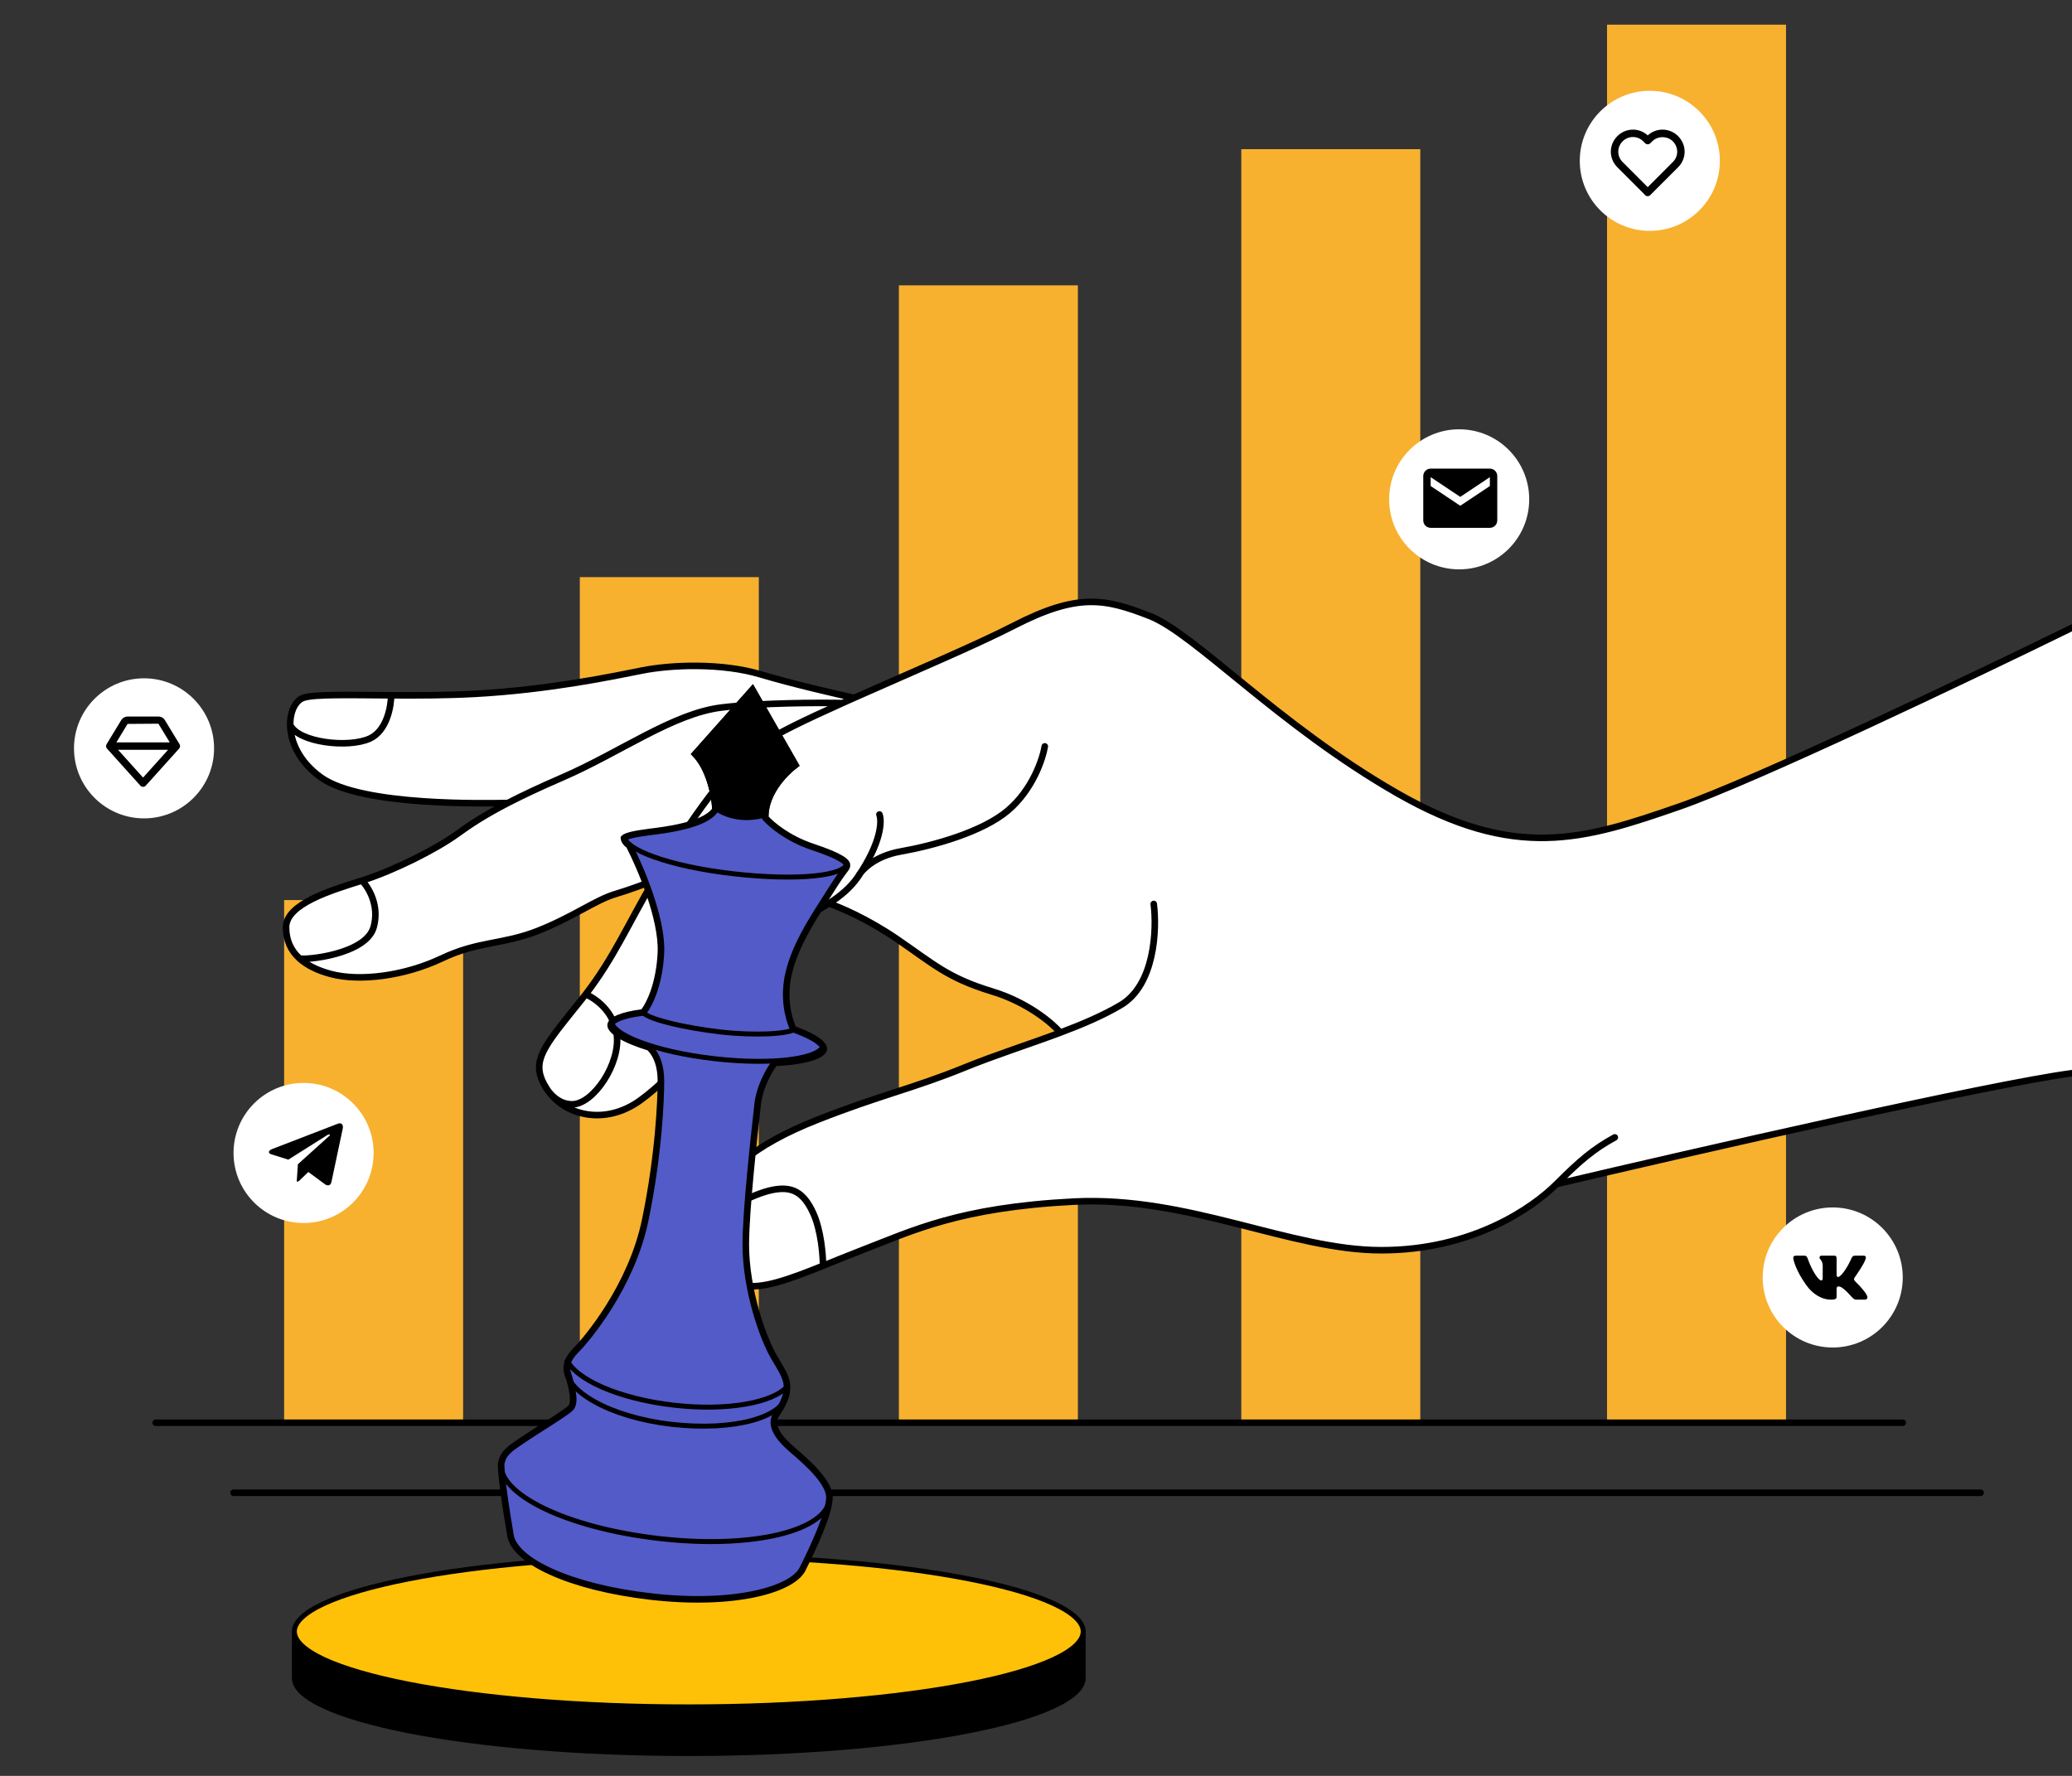 <?xml version="1.0" encoding="UTF-8"?> <svg xmlns="http://www.w3.org/2000/svg" width="420" height="360" viewBox="0 0 420 360" fill="none"><rect x="0" y="0" width="420" height="360" fill="#333333" stroke="none"/><g clip-path="url(#clip0_1616_4829)"><rect x="57.594" y="182.459" width="36.281" height="106.475" fill="#F7B12F"></rect><rect x="117.531" y="116.996" width="36.281" height="171.938" fill="#F7B12F"></rect><rect x="182.207" y="57.844" width="36.281" height="231.091" fill="#F7B12F"></rect><rect x="251.613" y="30.24" width="36.281" height="258.695" fill="#F7B12F"></rect><rect x="325.75" y="5" width="36.281" height="283.934" fill="#F7B12F"></rect><path d="M47.34 302.607H401.469" stroke="black" stroke-width="1.33" stroke-linecap="round"></path><path d="M31.562 288.41H385.691" stroke="black" stroke-width="1.33" stroke-linecap="round"></path><path d="M340.341 163.529C355.799 158.166 399.888 137.107 420 127.248V217.556C403.279 219.764 343.364 233.461 315.497 240.034C310.764 244.766 298.54 253.442 280.005 253.442C261.47 253.442 240.964 242.4 217.697 243.583C194.43 244.766 184.966 249.498 174.713 253.442C171.957 254.502 169.315 255.59 166.826 256.592C160.052 259.318 154.406 261.405 150.657 260.54C149.293 260.225 147.929 259.492 146.714 258.451C143.361 255.58 141.139 250.37 143.165 245.16C145.925 238.062 152.629 232.147 165.643 227.02C178.656 221.894 184.966 220.711 195.613 216.373C201.857 213.829 208.642 211.692 214.937 209.326C213.359 207.469 208.391 203.201 201.134 200.993C192.064 198.232 189.304 195.472 181.811 190.345C175.817 186.244 170.112 183.836 168.009 183.144C161.144 187.56 152.123 190.085 149.474 197.444C145.925 207.303 136.855 217.95 129.757 223.077C122.904 228.025 114.95 226.36 111.213 221.272C110.507 220.372 110.029 219.42 109.785 218.739C108.054 214.383 111.031 211.189 117.926 202.57C118.195 202.234 118.458 201.899 118.715 201.566C124.392 194.202 127.172 187.591 132.473 178.515C131.173 179.041 127.785 180.329 124.63 181.275C120.686 182.458 115.954 186.007 108.856 188.768C101.758 191.528 97.025 190.74 89.533 194.289C82.04 197.838 72.97 199.021 67.055 197.444C64.349 196.722 62.221 195.671 60.708 194.289C58.913 192.65 57.984 190.547 57.984 187.979C57.984 183.247 67.055 180.487 73.364 178.515C79.674 176.543 88.35 172.205 92.687 169.05C95.351 167.113 98.312 165.176 102.941 162.782C98.997 162.823 73.364 163.529 65.083 157.614C60.591 154.406 58.884 150.269 58.828 146.967C58.781 144.18 59.909 141.987 61.533 141.446C63.724 140.715 70.721 140.895 79.279 140.949C84.589 140.983 90.499 140.968 96.237 140.657C111.222 139.845 124.236 137.108 130.151 135.925C136.066 134.742 146.319 134.347 154.206 136.713C160.516 138.606 169.455 140.672 173.135 141.469C184.461 136.429 198.047 130.679 205.472 126.854C218.486 120.15 224.007 121.333 233.077 124.882C242.147 128.432 259.104 146.966 283.159 160.768C307.215 174.571 321.017 170.233 340.341 163.529Z" fill="white"></path><path d="M420 127.248C399.888 137.107 355.799 158.166 340.341 163.529C321.017 170.233 307.215 174.571 283.159 160.768C259.104 146.966 242.147 128.432 233.077 124.882C224.007 121.333 218.486 120.15 205.472 126.854C198.047 130.679 184.461 136.429 173.135 141.469M173.924 177.726C178.656 170.785 178.788 166.421 178.262 165.107M173.924 177.726C174.581 176.412 177.237 173.546 182.6 172.599C189.304 171.416 199.163 168.656 204.289 164.318C209.416 159.98 211.388 153.671 211.782 151.304M173.924 177.726C172.424 179.926 170.341 181.644 168.009 183.144M233.866 183.247C234.523 188.374 234.102 199.652 227.162 203.753C223.573 205.874 219.377 207.657 214.937 209.326M315.497 240.034C310.764 244.766 298.54 253.442 280.005 253.442C261.47 253.442 240.964 242.4 217.697 243.583C194.43 244.766 184.966 249.498 174.713 253.442C171.957 254.502 169.315 255.59 166.826 256.592M315.497 240.034C320.229 235.302 322.989 232.935 327.327 230.569M315.497 240.034C343.364 233.461 403.279 219.764 420 217.556M168.009 183.144C161.144 187.56 152.123 190.085 149.474 197.444C145.925 207.303 136.855 217.95 129.757 223.077C122.658 228.203 114.377 226.231 110.827 220.711C110.381 220.016 110.034 219.365 109.785 218.739M168.009 183.144C170.112 183.836 175.817 186.244 181.811 190.345C189.304 195.472 192.064 198.232 201.134 200.993C208.391 203.201 213.359 207.469 214.937 209.326M214.937 209.326C208.642 211.692 201.857 213.829 195.613 216.373C184.966 220.711 178.656 221.894 165.643 227.02C152.629 232.147 145.925 238.062 143.165 245.16C141.139 250.37 143.361 255.58 146.714 258.451M170.769 142.527C163.292 145.886 157.143 148.828 154.995 150.516C149.474 154.854 147.108 156.037 137.643 170.233C135.642 173.235 133.959 175.971 132.473 178.515M170.769 142.527C165.906 142.429 154.206 142.471 146.319 143.417C136.461 144.6 125.813 152.487 113.982 157.614C109.417 159.593 105.849 161.277 102.941 162.782M170.769 142.527C171.545 142.178 172.334 141.825 173.135 141.469M73.364 178.515C79.674 176.543 88.35 172.205 92.687 169.05C95.351 167.113 98.312 165.176 102.941 162.782M73.364 178.515C67.055 180.487 57.984 183.247 57.984 187.979C57.984 190.547 58.913 192.65 60.708 194.289M73.364 178.515C74.679 179.829 76.992 183.562 75.73 187.979C74.153 193.5 61.853 194.683 60.708 194.289M132.473 178.515C131.173 179.041 127.785 180.329 124.63 181.275C120.686 182.458 115.954 186.007 108.856 188.768C101.758 191.528 97.025 190.74 89.533 194.289C82.04 197.838 72.97 199.021 67.055 197.444C64.349 196.722 62.221 195.671 60.708 194.289M132.473 178.515C127.172 187.591 124.392 194.202 118.715 201.566M173.135 141.469C169.455 140.672 160.516 138.606 154.206 136.713C146.319 134.347 136.066 134.742 130.151 135.925C124.236 137.108 111.222 139.845 96.237 140.657C90.499 140.968 84.589 140.983 79.279 140.949M102.941 162.782C98.997 162.823 73.364 163.529 65.083 157.614C60.591 154.406 58.884 150.269 58.828 146.967M79.279 140.949C70.721 140.895 63.724 140.715 61.533 141.446C59.909 141.987 58.781 144.18 58.828 146.967M79.279 140.949C79.279 143.218 78.412 148.15 74.942 149.727C70.604 151.699 60.46 150.516 58.828 146.967M118.715 201.566C118.458 201.899 118.195 202.234 117.926 202.57C111.031 211.189 108.054 214.383 109.785 218.739M118.715 201.566C120.555 202.295 124.393 204.936 125.024 209.669C125.813 215.584 120.292 223.865 115.954 223.865C112.484 223.865 110.396 220.448 109.785 218.739M166.826 256.592C160.052 259.318 154.406 261.405 150.657 260.54C149.293 260.225 147.929 259.492 146.714 258.451M166.826 256.592C166.826 254.49 166.431 249.419 164.854 245.949C162.882 241.611 160.516 240.428 156.573 241.217C152.629 242.006 145.531 245.555 145.136 248.71C144.742 251.864 144.742 254.784 146.714 258.451" stroke="black" stroke-width="1.33" stroke-linecap="round"></path><path d="M139.616 355.973C184.046 355.973 220.064 348.911 220.064 340.199V330.734H59.168V340.199C59.168 348.911 95.186 355.973 139.616 355.973Z" fill="black"></path><path d="M219.564 330.735C219.564 331.638 219.099 332.58 218.084 333.553C217.068 334.527 215.542 335.489 213.532 336.421C209.514 338.284 203.668 339.974 196.405 341.398C181.887 344.245 161.809 346.009 139.616 346.009C117.423 346.009 97.345 344.245 82.827 341.398C75.564 339.974 69.718 338.284 65.7 336.421C63.69 335.489 62.164 334.527 61.148 333.553C60.133 332.58 59.668 331.638 59.668 330.735C59.668 329.832 60.133 328.89 61.148 327.917C62.164 326.944 63.69 325.981 65.7 325.049C69.718 323.186 75.564 321.496 82.827 320.072C97.345 317.225 117.423 315.461 139.616 315.461C161.809 315.461 181.887 317.225 196.405 320.072C203.668 321.496 209.514 323.186 213.532 325.049C215.542 325.981 217.068 326.944 218.084 327.917C219.099 328.89 219.564 329.832 219.564 330.735Z" fill="#FFC107" stroke="black"></path><path d="M162.695 318.033L162.694 318.033L162.689 318.045C162.213 319.032 161.156 320.023 159.481 320.919C157.816 321.81 155.603 322.574 152.915 323.141C147.541 324.275 140.351 324.607 132.06 323.661L131.984 324.322L132.06 323.661C123.759 322.714 116.784 320.897 111.784 318.645C109.283 317.518 107.299 316.293 105.892 315.033C104.48 313.769 103.695 312.511 103.489 311.322C103.113 309.154 102.569 305.804 102.158 302.802C101.953 301.3 101.782 299.892 101.682 298.766C101.632 298.202 101.6 297.716 101.59 297.328C101.58 296.924 101.595 296.674 101.619 296.555C101.905 295.122 102.651 294.424 103.379 293.75L103.389 293.742L103.398 293.732C103.398 293.732 103.399 293.731 103.401 293.729L103.412 293.72C103.421 293.712 103.432 293.701 103.448 293.688C103.479 293.662 103.519 293.63 103.57 293.59C103.671 293.511 103.804 293.412 103.966 293.294C104.29 293.059 104.717 292.76 105.211 292.422C106.198 291.746 107.442 290.924 108.64 290.163C110.113 289.226 111.675 288.233 112.951 287.392C113.588 286.972 114.159 286.587 114.614 286.264C115.054 285.951 115.426 285.668 115.634 285.46C116.064 285.03 116.172 284.379 116.188 283.82C116.205 283.223 116.121 282.536 115.995 281.854C115.743 280.495 115.301 279.032 115.018 278.107C114.852 277.435 114.857 276.786 115.102 276.091C115.354 275.376 115.876 274.571 116.818 273.629C118.836 271.611 128.004 260.852 130.801 247.265C133.572 233.804 133.97 222.716 133.97 219.132C133.97 216.213 133.199 213.954 131.753 212.464L131.634 212.342L131.472 212.292C128.924 211.506 126.899 210.647 125.549 209.794C124.873 209.366 124.398 208.96 124.11 208.592C123.823 208.227 123.757 207.951 123.78 207.748C123.821 207.392 124.197 206.891 125.357 206.389C126.464 205.909 128.077 205.524 130.103 205.268L130.384 205.232L130.553 205.005C131.758 203.387 133.672 199.359 133.969 193.136C134.133 189.694 133.08 185.356 131.737 181.387C130.388 177.399 128.719 173.701 127.588 171.506L127.509 171.353L127.365 171.257C127.229 171.167 126.992 170.965 126.795 170.692C126.607 170.432 126.488 170.153 126.477 169.879C126.498 169.854 126.552 169.804 126.676 169.732C126.931 169.584 127.335 169.438 127.874 169.301C128.943 169.028 130.343 168.836 131.672 168.655C133.255 168.463 135.962 168.13 138.539 167.494C139.829 167.176 141.107 166.777 142.205 166.272C143.291 165.772 144.265 165.14 144.879 164.322L145.023 164.129L145.011 163.888C144.942 162.586 144.637 160.479 143.944 158.326C143.32 156.39 142.363 154.354 140.927 152.848L152.51 139.819L161.219 155.061C160.154 155.873 158.783 157.154 157.613 158.749C156.253 160.602 155.117 162.941 155.117 165.502V165.754L155.285 165.943C156.41 167.208 159.793 170.037 164.642 171.653C167.593 172.637 169.406 173.407 170.471 174.055C171.555 174.715 171.68 175.133 171.68 175.36C171.68 175.579 171.646 175.705 171.57 175.848C171.475 176.031 171.317 176.238 171.015 176.629C170.002 177.941 168.383 180.519 167.485 181.95C167.27 182.291 167.097 182.567 166.983 182.744C166.983 182.744 166.983 182.744 166.983 182.744L166.961 182.779C164.499 186.608 161.158 191.807 159.867 197.292C158.734 202.11 159.767 206.257 160.699 208.371L160.814 208.633L161.083 208.729C163.09 209.449 164.651 210.206 165.675 210.944C166.75 211.718 167.021 212.311 166.98 212.677C166.955 212.894 166.812 213.17 166.391 213.486C165.97 213.801 165.333 214.107 164.474 214.379C162.76 214.923 160.308 215.292 157.332 215.44L157.009 215.456L156.822 215.721C155.664 217.359 153.84 220.668 153.543 224.195C152.824 230.592 151.174 245.584 151.174 252.259C151.174 261.455 154.636 271.351 157.061 275.394L157.063 275.396C159.005 278.6 159.778 279.922 159.462 282.136C159.309 283.205 158.823 284.283 158.32 285.179C158.071 285.623 157.823 286.012 157.62 286.325C157.585 286.378 157.55 286.432 157.515 286.486C157.366 286.712 157.226 286.926 157.159 287.059C156.627 288.123 156.854 289.285 157.486 290.401C158.115 291.512 159.2 292.683 160.604 293.886L160.604 293.886C162.003 295.085 163.907 296.718 165.463 298.478C166.241 299.358 166.915 300.252 167.393 301.121C167.873 301.995 168.131 302.804 168.131 303.525C168.131 304.271 167.939 305.286 167.592 306.489C167.248 307.682 166.765 309.016 166.212 310.386C165.108 313.125 163.74 315.968 162.695 318.033ZM126.465 169.896C126.465 169.896 126.465 169.894 126.468 169.891C126.466 169.894 126.465 169.896 126.465 169.896Z" fill="#525BC8" stroke="black" stroke-width="1.33"></path><path d="M144.351 163.923C144.219 161.426 143.167 155.721 140.012 152.881L152.633 138.686L162.096 155.248C159.993 156.694 155.787 160.769 155.787 165.502C150.107 167.394 145.796 165.238 144.351 163.923Z" fill="black"></path><path d="M168.169 303.896C167.433 310.349 152.489 314.039 133.69 311.893C114.892 309.748 100.824 302.904 101.561 296.451" stroke="black"></path><path d="M159.456 282.593C158.922 287.275 148.884 290.186 136.151 288.733C123.417 287.28 114.239 281.785 114.773 277.104" stroke="black"></path><path d="M159.634 281.004C156.695 284.391 147.353 286.08 136.598 284.852C125.492 283.585 116.555 279.628 114.836 275.525" stroke="black"></path><path d="M166.984 211.677C166.644 214.657 156.733 215.973 144.849 214.617C132.964 213.261 123.605 209.746 123.945 206.766" stroke="black"></path><path d="M161.309 208.487C160.126 209.67 152.777 209.965 146.107 209.204C138.974 208.39 130.547 206.515 130.152 204.938" stroke="black"></path><path d="M171.754 174.907C171.448 177.591 161.544 178.595 148.603 177.118C135.662 175.642 126.307 172.139 126.613 169.455" stroke="black"></path><circle cx="29.197" cy="151.701" r="14.197" fill="white"></circle><circle cx="371.497" cy="258.964" r="14.197" fill="white"></circle><circle cx="334.423" cy="32.605" r="14.197" fill="white"></circle><circle cx="295.779" cy="101.222" r="14.197" fill="white"></circle><circle cx="61.536" cy="233.724" r="14.197" fill="white"></circle><path d="M333.999 27.446C333.182 26.694 332.113 26.277 331.002 26.277C330.415 26.278 329.833 26.395 329.291 26.621C328.749 26.847 328.256 27.179 327.843 27.596C326.078 29.368 326.079 32.14 327.844 33.905L333.343 39.404C333.471 39.628 333.717 39.773 333.999 39.773C334.115 39.772 334.23 39.743 334.333 39.69C334.436 39.637 334.525 39.56 334.593 39.466L340.155 33.905C341.92 32.139 341.92 29.368 340.153 27.593C339.74 27.176 339.248 26.846 338.706 26.62C338.164 26.394 337.583 26.278 336.996 26.277C335.886 26.277 334.817 26.695 333.999 27.446ZM339.093 28.653C340.265 29.832 340.266 31.672 339.094 32.844L333.999 37.939L328.905 32.844C327.733 31.672 327.734 29.832 328.903 28.656C329.473 28.089 330.219 27.777 331.002 27.777C331.786 27.777 332.529 28.089 333.094 28.655L333.469 29.03C333.539 29.1 333.621 29.155 333.712 29.193C333.803 29.23 333.901 29.25 333.999 29.25C334.098 29.25 334.195 29.23 334.286 29.193C334.377 29.155 334.46 29.1 334.53 29.03L334.905 28.655C336.039 27.523 337.96 27.526 339.093 28.653Z" fill="black"></path><path d="M33.359 145.879C33.221 145.684 33.038 145.526 32.826 145.417C32.614 145.307 32.379 145.25 32.14 145.25H25.86C25.377 145.25 24.921 145.485 24.609 145.924L21.609 150.86C21.525 150.998 21.488 151.159 21.503 151.319C21.518 151.48 21.585 151.631 21.692 151.751L28.442 159.251C28.512 159.33 28.598 159.393 28.694 159.436C28.79 159.479 28.894 159.501 29 159.501C29.105 159.501 29.209 159.479 29.305 159.436C29.401 159.393 29.487 159.33 29.557 159.252L36.307 151.752C36.415 151.632 36.482 151.481 36.497 151.32C36.512 151.16 36.474 150.998 36.39 150.861L33.359 145.879ZM29 157.629L23.933 152H34.065L29 157.629ZM23.582 150.5L25.86 146.75L32.108 146.704L34.416 150.5H23.582Z" fill="black"></path><path d="M302 95H290C289.602 95 289.221 95.158 288.939 95.439C288.658 95.721 288.5 96.102 288.5 96.5V105.5C288.5 105.898 288.658 106.279 288.939 106.561C289.221 106.842 289.602 107 290 107H302C302.398 107 302.779 106.842 303.061 106.561C303.342 106.279 303.5 105.898 303.5 105.5V96.5C303.5 96.102 303.342 95.721 303.061 95.439C302.779 95.158 302.398 95 302 95ZM302 98.525L296 102.526L290 98.525V96.723L296 100.723L302 96.723V98.525Z" fill="black"></path><path d="M68.498 227.788L55.201 232.916C54.294 233.28 54.299 233.786 55.035 234.012L58.449 235.077L66.347 230.093C66.721 229.866 67.062 229.988 66.782 230.237L60.382 236.013L60.147 239.533C60.492 239.533 60.644 239.375 60.837 239.188L62.495 237.575L65.945 240.123C66.581 240.473 67.037 240.293 67.196 239.534L69.46 228.863C69.692 227.934 69.105 227.513 68.498 227.788Z" fill="black"></path><path d="M378.184 255.142C378.289 254.793 378.184 254.537 377.688 254.537H376.043C375.625 254.537 375.433 254.758 375.328 255.001C375.328 255.001 374.492 257.041 373.307 258.363C372.925 258.748 372.75 258.869 372.541 258.869C372.437 258.869 372.285 258.748 372.285 258.399V255.142C372.285 254.723 372.165 254.537 371.816 254.537H369.232C368.971 254.537 368.813 254.731 368.813 254.915C368.813 255.311 369.405 255.403 369.466 256.519V258.94C369.466 259.47 369.371 259.567 369.161 259.567C368.604 259.567 367.248 257.52 366.443 255.177C366.286 254.722 366.128 254.538 365.708 254.538H364.064C363.594 254.538 363.5 254.759 363.5 255.002C363.5 255.439 364.057 257.599 366.096 260.455C367.455 262.406 369.368 263.464 371.111 263.464C372.156 263.464 372.285 263.229 372.285 262.824V261.349C372.285 260.88 372.384 260.785 372.715 260.785C372.958 260.785 373.377 260.908 374.352 261.848C375.467 262.963 375.652 263.463 376.278 263.463H377.922C378.391 263.463 378.626 263.228 378.491 262.765C378.343 262.303 377.811 261.632 377.104 260.838C376.72 260.385 376.146 259.897 375.972 259.654C375.728 259.339 375.798 259.201 375.972 258.922C375.972 258.922 377.976 256.101 378.184 255.142Z" fill="black"></path></g><defs><clipPath id="clip0_1616_4829"><rect width="420" height="360" fill="white"></rect></clipPath></defs></svg> 
